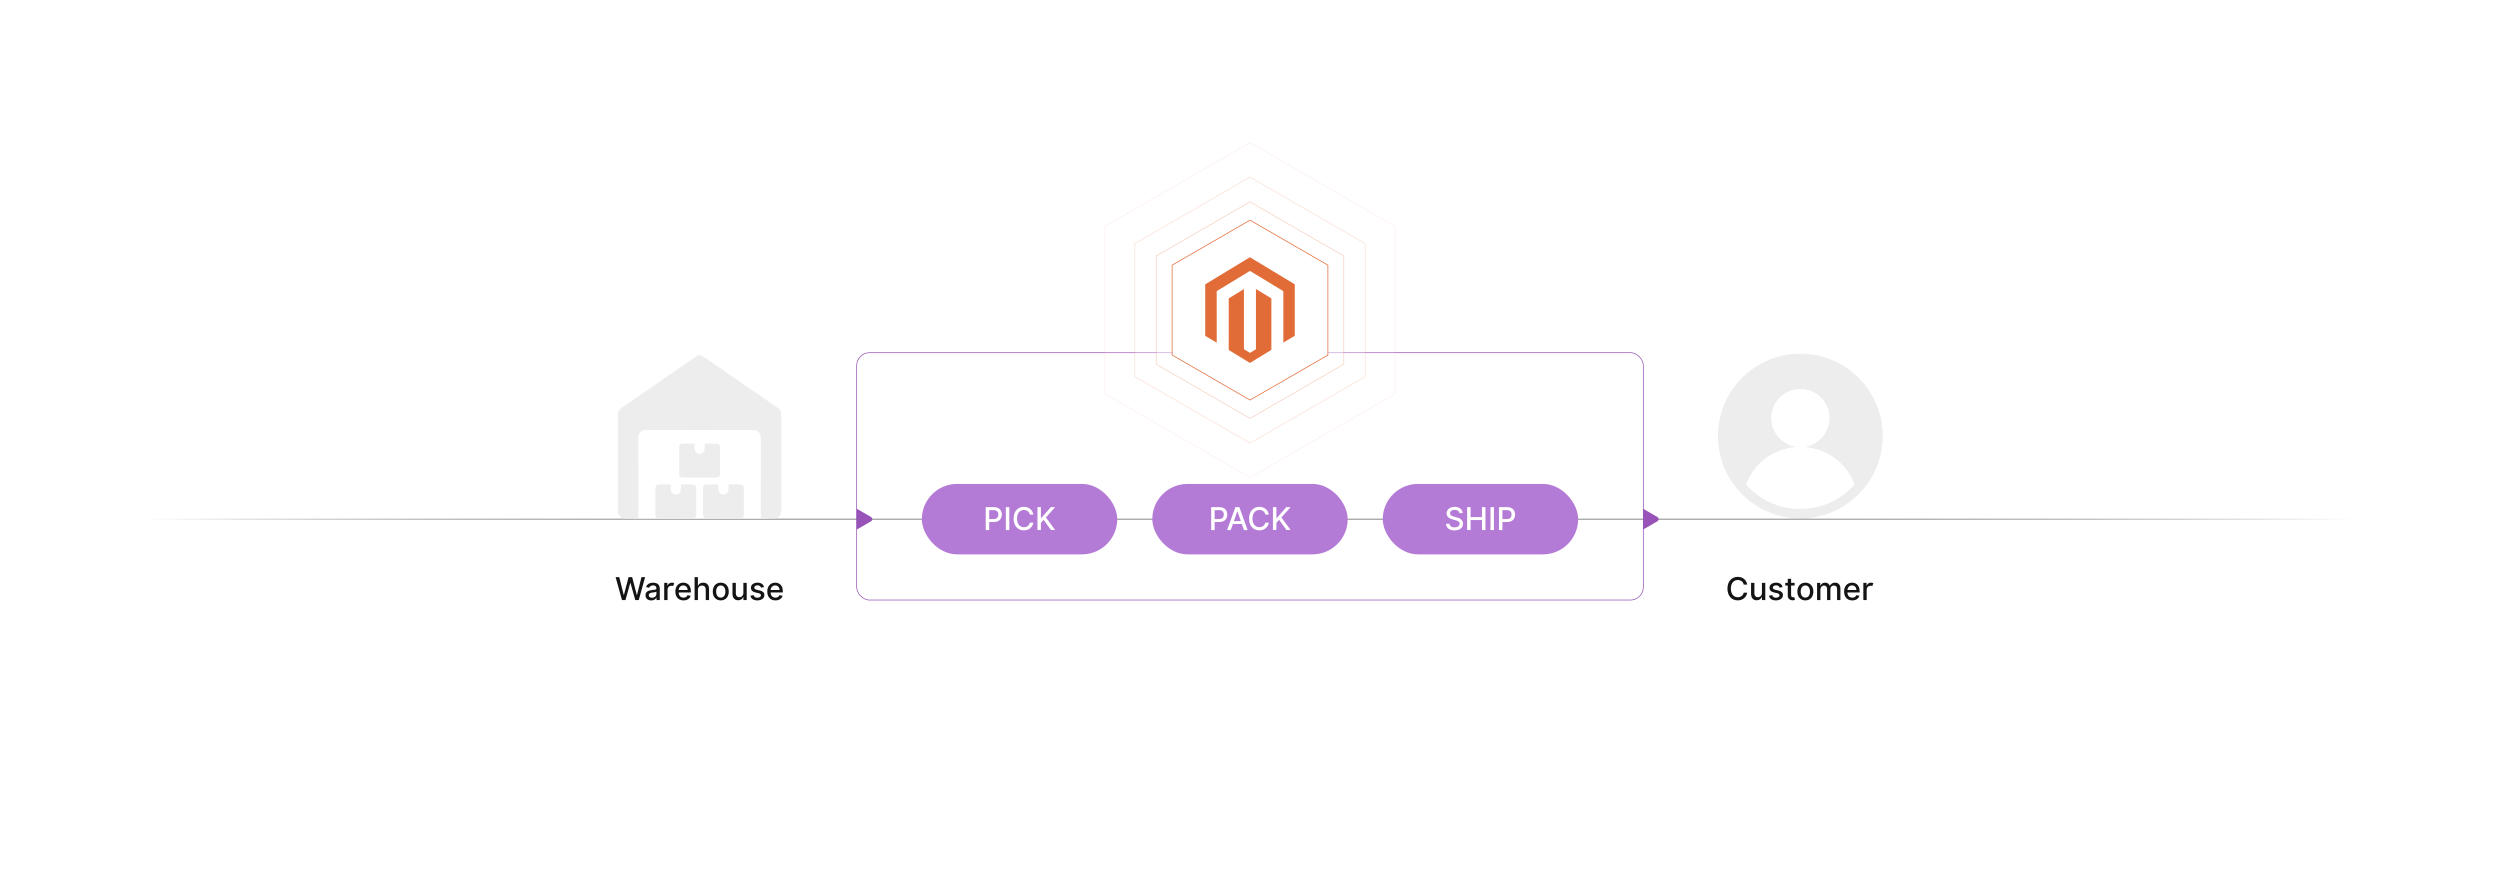 <?xml version="1.0" encoding="UTF-8"?>
<svg id="Layer_1" xmlns="http://www.w3.org/2000/svg" xmlns:xlink="http://www.w3.org/1999/xlink" viewBox="0 0 860 300">
  <defs>
    <radialGradient id="radial-gradient" cx="183.262" cy="178.584" fx="183.262" fy="178.584" r="217.621" gradientTransform="translate(117.904 361.846) rotate(-90) scale(1 1.748)" gradientUnits="userSpaceOnUse">
      <stop offset="0" stop-color="#58595b"/>
      <stop offset=".458" stop-color="#58595b" stop-opacity=".979"/>
      <stop offset=".623" stop-color="#5b5c5e" stop-opacity=".905"/>
      <stop offset=".741" stop-color="#616164" stop-opacity=".775"/>
      <stop offset=".836" stop-color="#68696b" stop-opacity=".589"/>
      <stop offset=".918" stop-color="#727275" stop-opacity=".348"/>
      <stop offset=".989" stop-color="#7d7d80" stop-opacity=".055"/>
      <stop offset="1" stop-color="#808083" stop-opacity="0"/>
    </radialGradient>
  </defs>
  <rect width="860" height="300" fill="#fff"/>
  <g>
    <path d="M620.982,178.334h-3.321c-.748-.089-1.497-.165-2.243-.27-5.587-.789-10.527-3.021-14.756-6.754-4.981-4.398-8.096-9.87-9.242-16.432-.186-1.065-.292-2.143-.436-3.215,0-1.107,0-2.213,0-3.32.033-.177.085-.352.097-.53.17-2.553.705-5.033,1.576-7.433,4.955-13.649,19.349-21.34,33.463-17.891,14.561,3.558,23.894,18.122,21.039,32.829-1.095,5.639-3.651,10.517-7.689,14.593-4.234,4.274-9.322,6.965-15.265,7.989-1.068.184-2.148.293-3.223.436ZM618.244,153.721c-1.198.196-2.303.299-3.368.564-6.615,1.644-11.271,5.617-13.995,11.864-.164.375-.133.612.16.911,5.894,6.045,13.028,8.708,21.426,7.726,6.018-.704,11.062-3.42,15.215-7.816.202-.214.265-.385.137-.675-3.181-7.265-8.687-11.424-16.566-12.423-.253-.032-.507-.06-.76-.089,5.592-.83,9.172-5.665,8.753-10.777-.425-5.177-4.731-9.142-9.901-9.159-5.161-.017-9.473,3.908-9.942,9.113-.455,5.048,3.054,9.97,8.84,10.762Z" fill="#ededed"/>
    <path d="M618.244,153.721c-5.786-.792-9.295-5.714-8.84-10.762.469-5.205,4.78-9.129,9.942-9.113,5.171.017,9.477,3.982,9.901,9.159.419,5.112-3.161,9.947-8.753,10.777.253.03.507.057.76.089,7.879.999,13.385,5.158,16.566,12.423.127.29.065.461-.137.675-4.153,4.397-9.197,7.112-15.215,7.816-8.398.982-15.533-1.681-21.426-7.726-.292-.3-.323-.536-.16-.911,2.724-6.248,7.38-10.22,13.995-11.864,1.065-.265,2.17-.368,3.368-.564Z" fill="#fff"/>
  </g>
  <g>
    <path d="M599.835,201.105c-.196-1.019-1.038-1.584-2.042-1.584-1.357,0-2.372,1.05-2.372,2.961,0,1.927,1.019,2.961,2.368,2.961.996,0,1.842-.554,2.046-1.562l1.199.004c-.257,1.558-1.522,2.642-3.253,2.642-2.045,0-3.541-1.526-3.541-4.045s1.503-4.045,3.541-4.045c1.665,0,2.984.984,3.253,2.668h-1.199Z" fill="#141414"/>
    <path d="M606.102,200.513h1.154v5.906h-1.131v-1.022h-.061c-.273.63-.877,1.1-1.765,1.1-1.135,0-1.938-.762-1.938-2.227v-3.757h1.15v3.618c0,.804.492,1.319,1.203,1.319.645,0,1.392-.477,1.388-1.48v-3.457Z" fill="#141414"/>
    <path d="M612.178,202.14c-.135-.397-.465-.793-1.181-.793-.653,0-1.145.323-1.142.777-.004.399.276.619.927.772l.939.216c1.084.25,1.614.765,1.614,1.6,0,1.068-.988,1.826-2.414,1.826-1.327,0-2.196-.588-2.389-1.634l1.111-.17c.139.581.581.877,1.27.877.754,0,1.242-.357,1.242-.815,0-.369-.266-.623-.835-.749l-1-.22c-1.107-.246-1.614-.804-1.614-1.642,0-1.046.945-1.75,2.28-1.75,1.276,0,1.995.601,2.233,1.52l-1.042.185Z" fill="#141414"/>
    <path d="M617.351,201.435h-1.211v3.249c0,.665.334.788.707.788.185,0,.327-.034.404-.05l.207.95c-.135.05-.381.119-.746.123-.907.019-1.727-.5-1.723-1.573v-3.487h-.865v-.923h.865v-1.415h1.15v1.415h1.211v.923Z" fill="#141414"/>
    <path d="M618.29,203.493c0-1.839,1.088-3.058,2.753-3.058s2.754,1.219,2.754,3.058c0,1.826-1.089,3.045-2.754,3.045s-2.753-1.219-2.753-3.045ZM622.635,203.489c0-1.131-.507-2.092-1.588-2.092-1.088,0-1.596.961-1.596,2.092,0,1.134.508,2.084,1.596,2.084,1.081,0,1.588-.95,1.588-2.084Z" fill="#141414"/>
    <path d="M625.073,200.513h1.103v.961h.073c.246-.649.827-1.038,1.607-1.038.788,0,1.33.393,1.588,1.038h.061c.285-.63.923-1.038,1.772-1.038,1.069,0,1.823.673,1.823,2.022v3.961h-1.15v-3.853c0-.8-.499-1.139-1.107-1.139-.749,0-1.184.516-1.184,1.227v3.765h-1.147v-3.926c0-.643-.442-1.065-1.08-1.065-.654,0-1.211.554-1.211,1.35v3.642h-1.15v-5.906Z" fill="#141414"/>
    <path d="M634.37,203.504c0-1.815,1.084-3.068,2.729-3.068,1.338,0,2.615.835,2.615,2.969v.407h-4.199c.03,1.139.692,1.777,1.677,1.777.653,0,1.153-.285,1.361-.843l1.088.196c-.262.961-1.173,1.596-2.461,1.596-1.742,0-2.811-1.199-2.811-3.034ZM638.588,202.95c-.004-.903-.588-1.565-1.48-1.565-.935,0-1.542.727-1.588,1.565h3.068Z" fill="#141414"/>
    <path d="M640.991,200.513h1.111v.939h.061c.216-.635.8-1.027,1.5-1.027.323,0,.576.085.772.216l-.369.961c-.139-.069-.311-.115-.534-.115-.796,0-1.392.558-1.392,1.327v3.606h-1.15v-5.906Z" fill="#141414"/>
  </g>
  <g>
    <path d="M211.774,198.544h1.25l1.534,6.099h.073l1.596-6.099h1.238l1.596,6.103h.073l1.53-6.103h1.253l-2.188,7.875h-1.196l-1.657-5.898h-.061l-1.657,5.898h-1.2l-2.184-7.875Z" fill="#141414"/>
    <path d="M222.051,204.75c0-1.342,1.146-1.634,2.265-1.765,1.062-.123,1.492-.115,1.492-.535v-.026c0-.669-.381-1.058-1.123-1.058-.773,0-1.204.404-1.373.823l-1.081-.246c.384-1.077,1.369-1.508,2.438-1.508.938,0,2.292.343,2.292,2.062v3.922h-1.123v-.808h-.046c-.219.442-.769.939-1.746.939-1.123,0-1.996-.639-1.996-1.8ZM225.811,204.289v-.762c-.166.165-1.05.266-1.423.315-.665.088-1.211.308-1.211.923,0,.569.469.861,1.119.861.958,0,1.515-.639,1.515-1.338Z" fill="#141414"/>
    <path d="M228.488,200.513h1.111v.939h.061c.215-.635.8-1.027,1.5-1.027.323,0,.577.085.773.216l-.369.961c-.139-.069-.311-.115-.535-.115-.796,0-1.392.558-1.392,1.327v3.606h-1.15v-5.906Z" fill="#141414"/>
    <path d="M232.32,203.504c0-1.815,1.084-3.068,2.73-3.068,1.338,0,2.615.835,2.615,2.969v.407h-4.199c.031,1.139.692,1.777,1.677,1.777.653,0,1.153-.285,1.361-.843l1.088.196c-.261.961-1.173,1.596-2.461,1.596-1.742,0-2.811-1.199-2.811-3.034ZM236.538,202.95c-.004-.903-.588-1.565-1.48-1.565-.934,0-1.542.727-1.588,1.565h3.068Z" fill="#141414"/>
    <path d="M240.091,206.419h-1.15v-7.875h1.134v2.93h.073c.277-.638.831-1.038,1.75-1.038,1.215,0,2.022.754,2.022,2.227v3.757h-1.15v-3.618c0-.865-.473-1.369-1.265-1.369-.819,0-1.415.538-1.415,1.48v3.507Z" fill="#141414"/>
    <path d="M245.19,203.493c0-1.839,1.088-3.058,2.753-3.058s2.753,1.219,2.753,3.058c0,1.826-1.088,3.045-2.753,3.045s-2.753-1.219-2.753-3.045ZM249.535,203.489c0-1.131-.507-2.092-1.588-2.092-1.088,0-1.596.961-1.596,2.092,0,1.134.507,2.084,1.596,2.084,1.081,0,1.588-.95,1.588-2.084Z" fill="#141414"/>
    <path d="M255.715,200.513h1.154v5.906h-1.131v-1.022h-.061c-.273.63-.876,1.1-1.765,1.1-1.134,0-1.938-.762-1.938-2.227v-3.757h1.15v3.618c0,.804.492,1.319,1.203,1.319.646,0,1.392-.477,1.388-1.48v-3.457Z" fill="#141414"/>
    <path d="M261.791,202.14c-.135-.397-.465-.793-1.181-.793-.653,0-1.145.323-1.142.777-.003.399.277.619.927.772l.939.216c1.085.25,1.615.765,1.615,1.6,0,1.068-.988,1.826-2.415,1.826-1.327,0-2.196-.588-2.388-1.634l1.111-.17c.139.581.581.877,1.269.877.753,0,1.242-.357,1.242-.815,0-.369-.266-.623-.835-.749l-1-.22c-1.107-.246-1.615-.804-1.615-1.642,0-1.046.946-1.75,2.28-1.75,1.276,0,1.996.601,2.234,1.52l-1.042.185Z" fill="#141414"/>
    <path d="M263.941,203.504c0-1.815,1.084-3.068,2.73-3.068,1.338,0,2.615.835,2.615,2.969v.407h-4.199c.031,1.139.692,1.777,1.677,1.777.653,0,1.153-.285,1.361-.843l1.088.196c-.261.961-1.173,1.596-2.461,1.596-1.742,0-2.811-1.199-2.811-3.034ZM268.159,202.95c-.004-.903-.588-1.565-1.48-1.565-.934,0-1.542.727-1.588,1.565h3.068Z" fill="#141414"/>
  </g>
  <rect x="294.693" y="121.32" width="270.614" height="85.099" rx="4.453" ry="4.453" fill="#fff" stroke="#9753b7" stroke-miterlimit="10" stroke-width=".25"/>
  <line x1="23.147" y1="178.584" x2="836.853" y2="178.584" fill="none" stroke="url(#radial-gradient)" stroke-miterlimit="10" stroke-width=".25"/>
  <rect x="396.39" y="166.466" width="67.22" height="24.236" rx="12.118" ry="12.118" fill="#b47bd6"/>
  <rect x="475.669" y="166.466" width="67.22" height="24.236" rx="12.118" ry="12.118" fill="#b47bd6"/>
  <rect x="317.11" y="166.466" width="67.22" height="24.236" rx="12.118" ry="12.118" fill="#b47bd6"/>
  <g>
    <path d="M339.094,174.457h2.807c1.83,0,2.726,1.1,2.726,2.55,0,1.453-.904,2.557-2.73,2.557h-1.615v2.769h-1.188v-7.875ZM341.789,178.556c1.162,0,1.642-.657,1.642-1.549,0-.893-.48-1.531-1.657-1.531h-1.492v3.08h1.507Z" fill="#fff"/>
    <path d="M347.199,182.332h-1.188v-7.875h1.188v7.875Z" fill="#fff"/>
    <path d="M354.269,177.018c-.196-1.019-1.038-1.584-2.042-1.584-1.357,0-2.373,1.05-2.373,2.961,0,1.927,1.019,2.961,2.369,2.961.996,0,1.842-.554,2.045-1.562l1.2.004c-.257,1.558-1.522,2.642-3.253,2.642-2.045,0-3.542-1.526-3.542-4.045s1.503-4.045,3.542-4.045c1.665,0,2.984.984,3.253,2.668h-1.2Z" fill="#fff"/>
    <path d="M356.887,174.457h1.188v3.761h.096l3.303-3.761h1.496l-3.176,3.545,3.188,4.33h-1.431l-2.545-3.519-.931,1.069v2.449h-1.188v-7.875Z" fill="#fff"/>
  </g>
  <g>
    <path d="M416.647,174.457h2.807c1.83,0,2.726,1.1,2.726,2.55,0,1.453-.904,2.557-2.73,2.557h-1.615v2.769h-1.188v-7.875ZM419.343,178.556c1.162,0,1.642-.657,1.642-1.549,0-.893-.48-1.531-1.657-1.531h-1.492v3.08h1.507Z" fill="#fff"/>
    <path d="M422.131,182.332l2.834-7.875h1.373l2.834,7.875h-1.261l-.719-2.084h-3.076l-.723,2.084h-1.261ZM426.845,179.248l-1.161-3.36h-.061l-1.161,3.36h2.384Z" fill="#fff"/>
    <path d="M435.274,177.018c-.196-1.019-1.038-1.584-2.042-1.584-1.357,0-2.373,1.05-2.373,2.961,0,1.927,1.019,2.961,2.369,2.961.996,0,1.842-.554,2.046-1.562l1.199.004c-.257,1.558-1.522,2.642-3.253,2.642-2.045,0-3.542-1.526-3.542-4.045s1.503-4.045,3.542-4.045c1.665,0,2.984.984,3.253,2.668h-1.199Z" fill="#fff"/>
    <path d="M437.893,174.457h1.188v3.761h.097l3.303-3.761h1.496l-3.177,3.545,3.188,4.33h-1.431l-2.546-3.519-.931,1.069v2.449h-1.188v-7.875Z" fill="#fff"/>
  </g>
  <g>
    <path d="M500.394,175.376c-.969,0-1.58.496-1.58,1.165-.004.754.815,1.042,1.431,1.2l.769.199c1,.246,2.265.796,2.265,2.215,0,1.335-1.065,2.308-2.914,2.308-1.765,0-2.869-.881-2.945-2.308h1.191c.069.857.831,1.266,1.746,1.266,1.012,0,1.746-.508,1.746-1.276,0-.7-.65-.978-1.492-1.2l-.931-.254c-1.265-.342-2.05-.984-2.05-2.08,0-1.357,1.212-2.261,2.792-2.261,1.6,0,2.715.915,2.749,2.176h-1.145c-.085-.727-.727-1.149-1.631-1.149Z" fill="#fff"/>
    <path d="M504.693,174.457h1.188v3.422h3.927v-3.422h1.191v7.875h-1.191v-3.434h-3.927v3.434h-1.188v-7.875Z" fill="#fff"/>
    <path d="M513.913,182.332h-1.188v-7.875h1.188v7.875Z" fill="#fff"/>
    <path d="M515.642,174.457h2.808c1.83,0,2.726,1.1,2.726,2.55,0,1.453-.903,2.557-2.729,2.557h-1.615v2.769h-1.188v-7.875ZM518.337,178.556c1.161,0,1.643-.657,1.643-1.549,0-.893-.481-1.531-1.657-1.531h-1.492v3.08h1.507Z" fill="#fff"/>
  </g>
  <g>
    <rect x="217.77" y="143.783" width="46.434" height="34.552" fill="#fff"/>
    <path d="M212.576,176.47c0-11.627,0-23.254,0-34.88.434-.447.808-.982,1.311-1.329,8.472-5.862,16.96-11.7,25.445-17.543,1.072-.739,1.603-.736,2.689.012,8.544,5.885,17.085,11.775,25.639,17.647.77.529,1.1,1.171,1.099,2.106-.018,10.983-.025,21.967.004,32.95.004,1.444-.496,2.425-1.881,2.903h-5.156c0-9.23-.02-18.46.02-27.69.007-1.501-.924-2.746-2.74-2.74-12.23.038-24.46.038-36.69-0-1.801-.006-2.746,1.227-2.739,2.74.042,9.23.021,18.46.021,27.69h-5.156c-.938-.306-1.561-.926-1.865-1.865Z" fill="#ededed"/>
    <path d="M242.637,178.334c-.627-.349-.814-.884-.807-1.59.028-2.868.01-5.737.012-8.605.001-1.128.386-1.511,1.519-1.513,1.221-.003,2.442-.001,3.747-.001,0,.572-.005,1.094.001,1.616.013,1.135.719,1.894,1.753,1.89,1.022-.004,1.736-.775,1.754-1.905.008-.509.001-1.018.001-1.601.39,0,.731,0,1.072,0,.969 0,1.937-.015,2.905.006.806.017,1.277.463,1.281,1.263.016,3.051.005,6.102.008,9.153.001.621-.329,1.015-.85,1.287h-12.397Z" fill="#ededed"/>
    <path d="M226.29,178.334c-.652-.319-.863-.854-.858-1.561.019-2.868.007-5.737.009-8.605.001-1.137.412-1.541,1.562-1.543,1.203-.002,2.406-.001,3.707-.001,0,.616-.019,1.191.005,1.765.035.837.57,1.51,1.312,1.698.751.19,1.56-.117,1.93-.804.157-.291.224-.653.25-.989.04-.524.011-1.053.011-1.607.162-.025.282-.061.403-.061,1.169-.004,2.339-.011,3.509 0.0.915.009,1.351.44,1.353,1.347.007,2.996-.009,5.993.012,8.989.005.651-.294,1.056-.805,1.37h-12.397Z" fill="#ededed"/>
    <path d="M238.907,152.593c0,.619-.008,1.166.002,1.712.019,1.031.767,1.786,1.755,1.785.989-.001,1.732-.754,1.751-1.789.01-.546.002-1.093.002-1.716.833,0,1.631-0,2.43,0,.512,0,1.024-.011,1.536.004.837.024,1.296.475,1.298,1.298.007,3.034.007,6.069 0,9.104-.002.833-.462,1.299-1.289,1.301-3.821.006-7.643.006-11.464-0-.828-.001-1.282-.467-1.284-1.305-.006-3.034-.006-6.069 0-9.104.002-.759.415-1.26,1.138-1.279,1.349-.036,2.699-.011,4.125-.011Z" fill="#ededed"/>
  </g>
  <g>
    <polygon points="479.895 135.485 479.895 77.871 430 49.064 380.105 77.871 380.105 135.485 430 164.292 479.895 135.485" fill="#fff" opacity=".1" stroke="#e16c37" stroke-miterlimit="10" stroke-width=".25"/>
    <polygon points="469.627 129.557 469.627 83.799 430 60.92 390.373 83.799 390.373 129.557 430 152.435 469.627 129.557" fill="#fff" opacity=".2" stroke="#e16c37" stroke-miterlimit="10" stroke-width=".25"/>
    <polygon points="462.255 125.3 462.255 88.055 430 69.433 397.745 88.055 397.745 125.3 430 143.923 462.255 125.3" fill="#fff" opacity=".3" stroke="#e16c37" stroke-miterlimit="10" stroke-width=".25"/>
    <polygon points="456.792 122.146 456.792 91.209 430 75.741 403.208 91.209 403.208 122.146 430 137.615 456.792 122.146" fill="#fff" stroke="#e16c37" stroke-miterlimit="10" stroke-width=".25"/>
    <g>
      <path d="M445.405,115.546c-.044.017-.091.028-.131.052-1.216.715-2.432,1.431-3.647,2.147-.042.025-.084.047-.14.079-.006-.041-.014-.071-.015-.101-.002-.049-.001-.097-.001-.146 0-5.735.001-11.47.001-17.205,0-.253.031-.194-.176-.319-3.705-2.249-7.411-4.498-11.117-6.745-.232-.141-.162-.138-.384-.003-3.688,2.241-7.375,4.483-11.062,6.724-.008.005-.016.011-.025.015-.122.052-.158.141-.158.275.004,5.779.003,11.558.003,17.337v.198c-.055-.028-.096-.045-.135-.068-1.165-.686-2.33-1.373-3.495-2.061-.084-.049-.167-.101-.252-.147-.053-.029-.078-.069-.075-.129.002-.044-0-.088-0-.131,0-5.764-0-11.528 0-17.293,0-.272-.025-.206.195-.339,5.009-3.036,10.019-6.071,15.029-9.105.017-.01.035-.018.05-.03.074-.061.14-.055.223-.004.43.266.865.526,1.297.788,4.62,2.796,9.24,5.591,13.861,8.386.048.029.103.046.154.069v17.76Z" fill="#e16c37"/>
      <path d="M427.891,99.457c.01.049.02.076.021.103.003.058.002.117.002.175,0,6.699-0,13.398.001,20.097,0,.362-.032.273.259.453.558.346,1.121.685,1.678,1.034.097.061.167.06.263 0.0.587-.364,1.176-.726,1.769-1.079.121-.072.16-.152.16-.29-.004-6.767-.003-13.534-.003-20.302v-.192c.069-.019.108.026.15.051.782.475,1.563.95,2.344,1.426.885.539,1.769,1.08,2.657,1.614.115.069.157.146.157.279-.003,5.784-.003,11.568-0,17.351,0,.127-.037.202-.147.27-2.36,1.438-4.717,2.88-7.075,4.321-.045.028-.092.053-.145.084-.095-.057-.191-.114-.286-.172-2.282-1.397-4.564-2.794-6.849-4.187-.125-.076-.168-.159-.168-.303.004-3.174.003-6.348.003-9.523,0-2.58,0-5.161,0-7.741,0-.039.004-.079-.001-.117-.015-.112.037-.175.131-.233,1.642-1.008,3.281-2.02,4.922-3.03.045-.028.092-.052.158-.09Z" fill="#e16c37"/>
    </g>
  </g>
  <path d="M299.633,177.844l-4.94-2.852v7.186l4.94-2.852c.57-.329.57-1.153,0-1.482Z" fill="#9753b7"/>
  <path d="M570.146,177.844l-4.94-2.852v7.186l4.94-2.852c.57-.329.57-1.153,0-1.482Z" fill="#9753b7"/>
</svg>